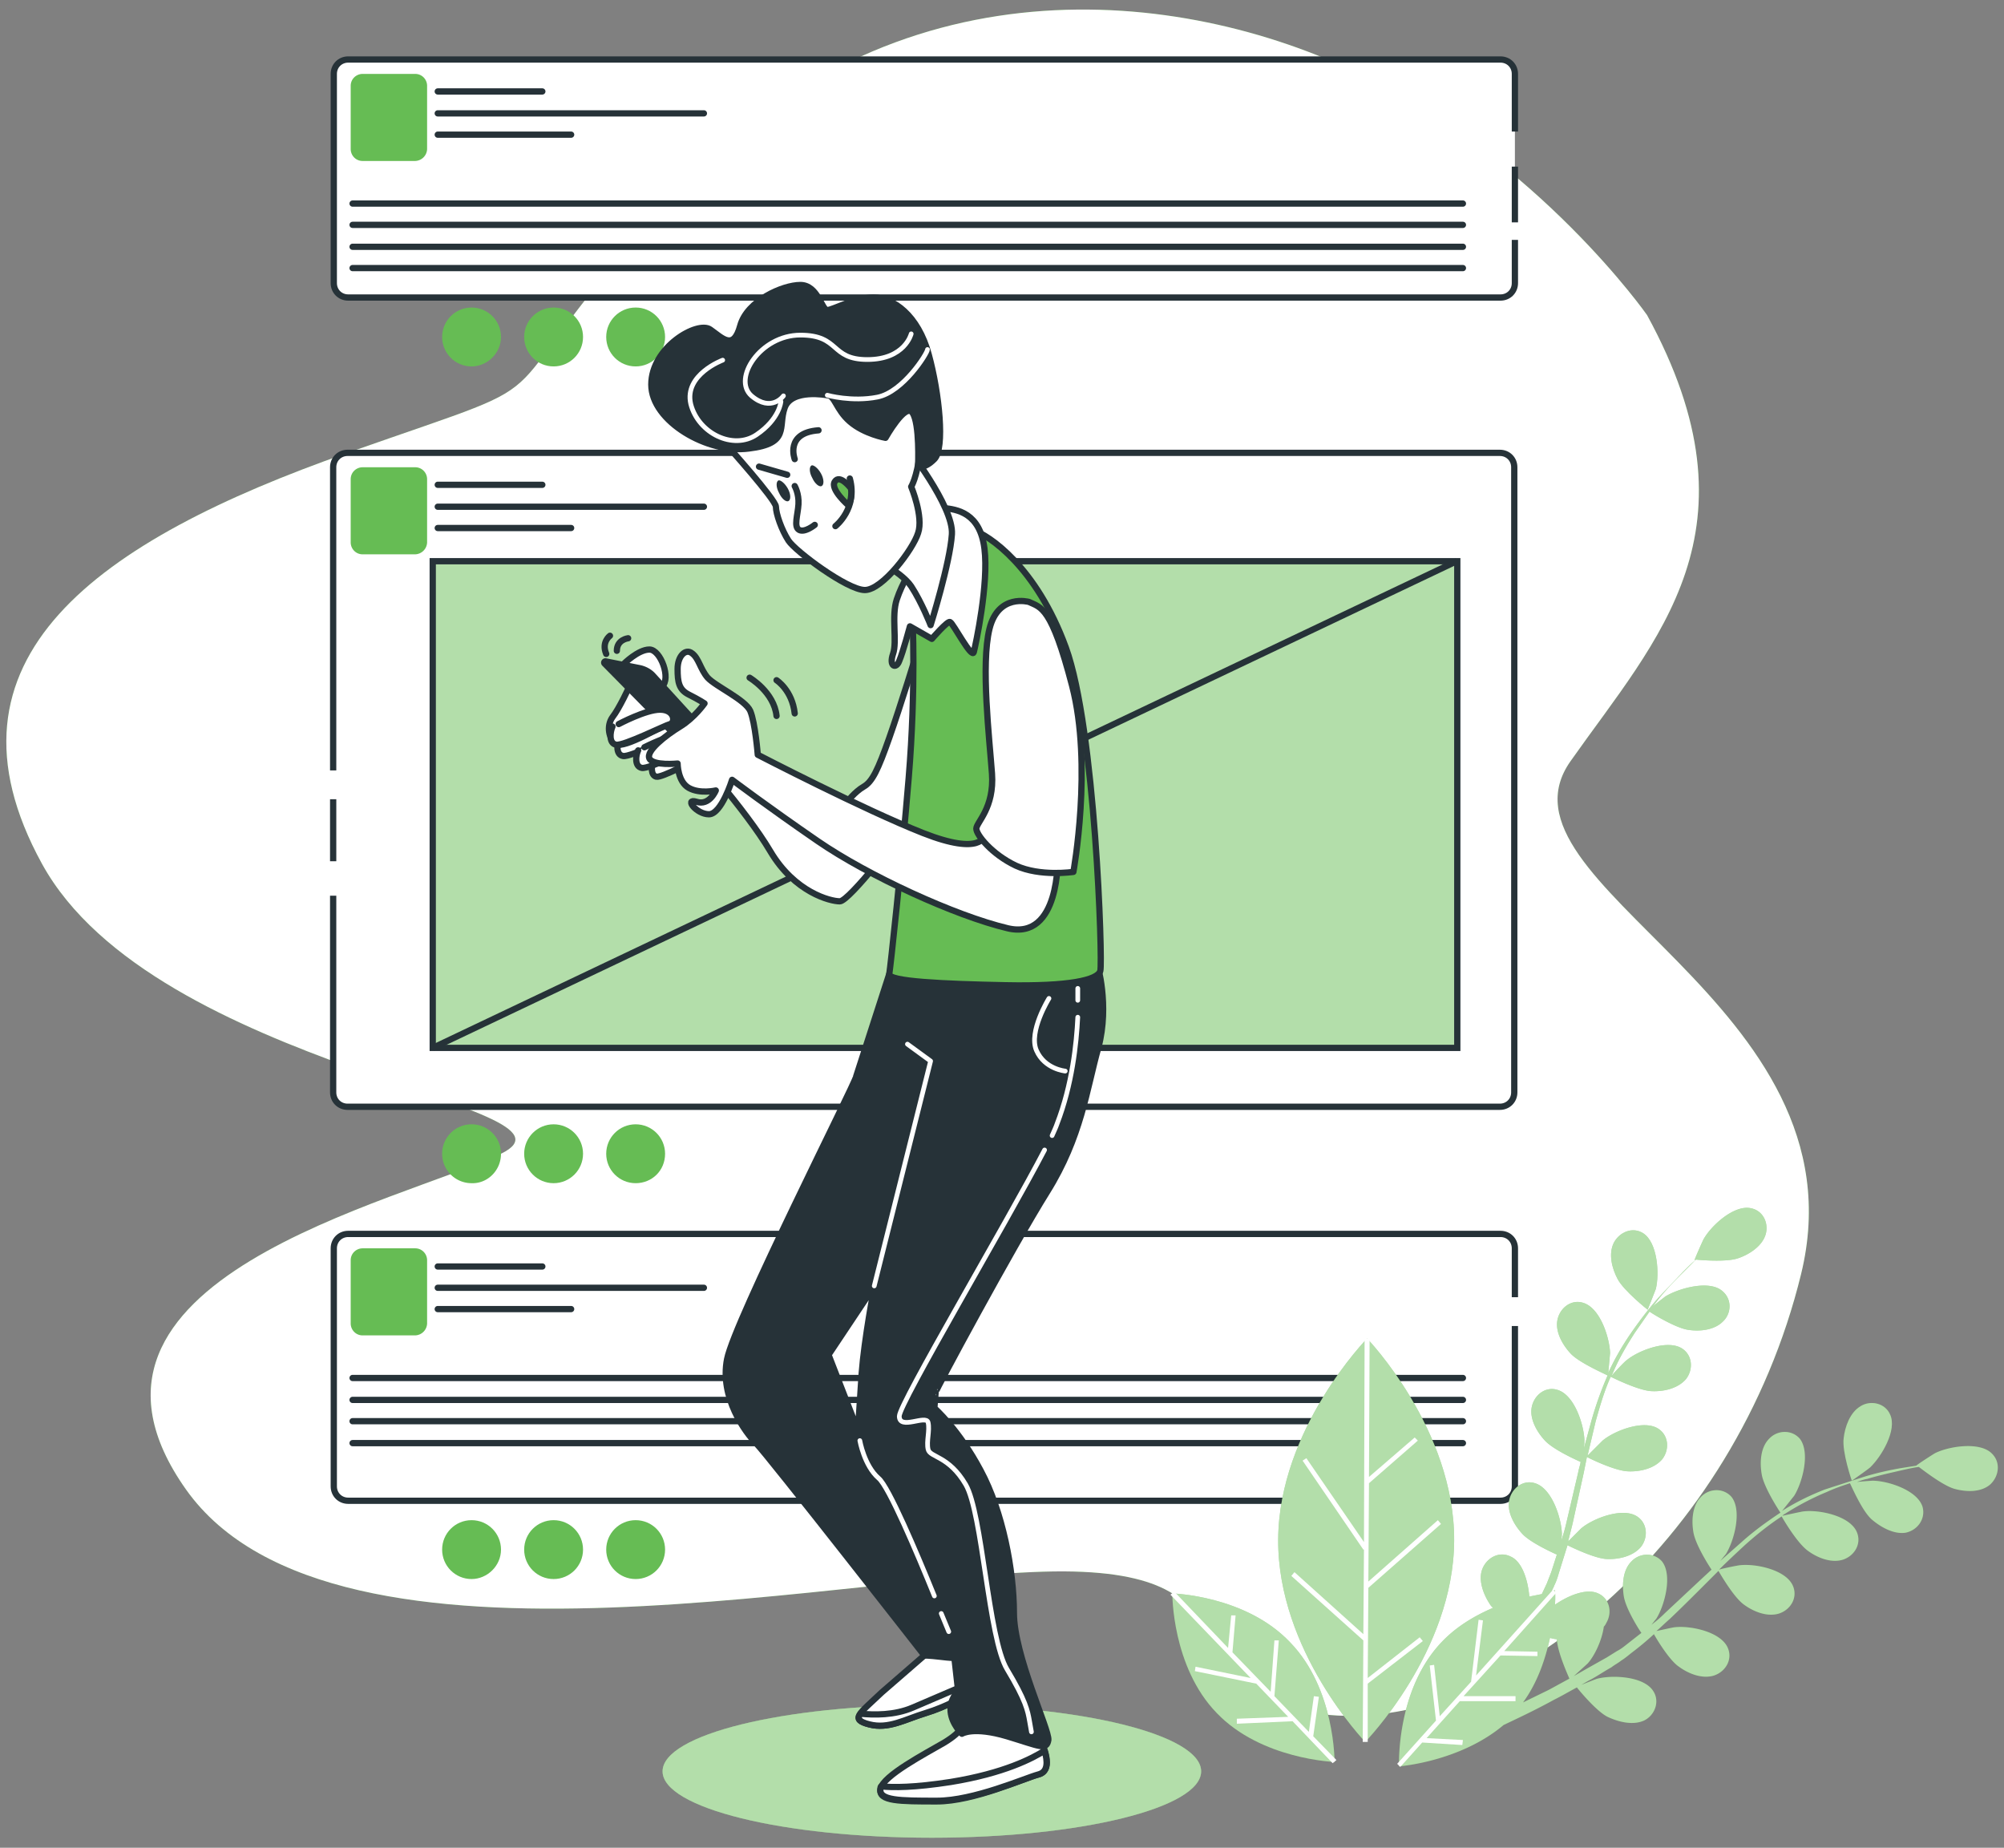 <svg xmlns="http://www.w3.org/2000/svg" xmlns:xlink="http://www.w3.org/1999/xlink" viewBox="0 0 320 295" xmlns:v="https://vecta.io/nano"><rect x="0" y="0" width="320" height="295" fill="#808080" stroke="none"/><style><![CDATA[.O{stroke-miterlimit:10}.P{stroke-linejoin:round}.Q{stroke:#263238}.R{fill:#fff}.S{stroke-linecap:round}.T{fill:#66bc54}.U{fill:none}.V{fill:#263238}]]></style><use xlink:href="#B" class="T"/><g class="R"><use xlink:href="#B" opacity=".7"/><g class="O Q"><path d="M241.9,38.3v6.9c0,1.3-1,2.3-2.3,2.3h-184c-1.3,0-2.3-1-2.3-2.3V11.8c0-1.3,1-2.3,2.3-2.3     h184c1.3,0,2.3,1,2.3,2.3V21"/><path d="M241.9 26.6v8.9"/></g></g><path d="M56.3 32.5h177.3M56.3 35.9h177.3M56.3 39.4h177.3M56.3 42.8h177.3M69.9 14.6h16.7m-16.7 3.5h42.5m-42.5 3.4h21.3" class="P S U O Q"/><path d="M66.3 25.7h-8.4c-1.1 0-1.9-.9-1.9-1.9V13.7c0-1.1.9-1.9 1.9-1.9h8.4c1.1 0 1.9.9 1.9 1.9v10.1a1.97 1.97 0 0 1-1.9 1.9z" class="T"/><g class="O Q"><path d="M241.9,211.7v25.6c0,1.3-1,2.3-2.3,2.3h-184c-1.3,0-2.3-1-2.3-2.3v-38c0-1.3,1-2.3,2.3-2.3     h184c1.3,0,2.3,1,2.3,2.3v7.8" class="R"/><path d="M56.3 220h177.3m-177.3 3.5h177.3m-177.3 3.4h177.3m-177.3 3.5h177.3M69.9 202.2h16.7m-16.7 3.4h42.5M69.9 209h21.3" class="P S U"/></g><path d="M66.3 213.2h-8.4c-1.1 0-1.9-.9-1.9-1.9v-10.1c0-1.1.9-1.9 1.9-1.9h8.4c1.1 0 1.9.9 1.9 1.9v10.1a1.97 1.97 0 0 1-1.9 1.9z" class="T"/><g class="O Q R"><path d="M53.2,123V74.6c0-1.3,1-2.3,2.3-2.3h184c1.3,0,2.3,1,2.3,2.3v99.8c0,1.3-1,2.3-2.3,2.3h-184     c-1.3,0-2.3-1-2.3-2.3V143"/><path d="M53.2 137.5v-9.9"/></g><path d="M69.9 77.4h16.7m-16.7 3.5h42.5m-42.5 3.4h21.3" class="P S U O Q"/><g class="T"><path d="M66.3 88.5h-8.4c-1.1 0-1.9-.9-1.9-1.9V76.5c0-1.1.9-1.9 1.9-1.9h8.4c1.1 0 1.9.9 1.9 1.9v10.1a1.97 1.97 0 0 1-1.9 1.9zM80 184.2c0-2.6-2.1-4.7-4.7-4.7s-4.7 2.1-4.7 4.7 2.1 4.7 4.7 4.7c2.5.1 4.7-2 4.7-4.7z"/><circle cx="88.4" cy="184.2" r="4.7"/><path d="M106.2 184.2c0-2.6-2.1-4.7-4.7-4.7s-4.7 2.1-4.7 4.7 2.1 4.7 4.7 4.7 4.7-2 4.7-4.7zM80 53.8c0-2.6-2.1-4.7-4.7-4.7s-4.7 2.1-4.7 4.7 2.1 4.7 4.7 4.7c2.5 0 4.7-2.1 4.7-4.7z"/><use xlink:href="#C"/><use xlink:href="#C" x="13.1"/><path d="M80 247.4c0-2.6-2.1-4.7-4.7-4.7s-4.7 2.1-4.7 4.7 2.1 4.7 4.7 4.7c2.5 0 4.7-2.1 4.7-4.7z"/><use xlink:href="#C" y="193.6"/><use xlink:href="#C" x="13.1" y="193.6"/><path d="M69.1 89.6h163.6v77.7H69.1z"/></g><path d="M69.1 89.6h163.6v77.7H69.1z" opacity=".5" class="R"/><g class="O Q U"><path d="M69.1 89.6h163.6v77.7H69.1z"/><path d="M69.1 167.3l163.5-77.7"/></g><ellipse cx="148.8" cy="282.8" rx="43" ry="10.6" opacity=".3" class="R"/><ellipse cx="148.8" cy="282.8" rx="43" ry="10.6" class="T"/><g class="R"><ellipse cx="148.8" cy="282.8" rx="43" ry="10.6" opacity=".5"/><g class="O P Q"><path d="M110.1 119.3s9 10 12.9 16.6 9.6 8 11.1 8 10-11.1 10.6-11.9-6.3-4.7-6.3-4.7l-6.6 1.6s-9.4-2.9-12.7-6.6c-3.3-3.6-9.3-8.6-9-3z"/><path d="M146.5 103.9s-2.7 8.8-4.5 13.9-2.7 7-4.1 7.8-2.7 2.5-2.7 2.5 3.1 4.3 7.8 6.3 6.8 1.4 6.8 1.4 1.2-21.9.4-27.4-1.2-8-3.7-4.5zm7 171.6s.4.8-2.7 2.7c-3.1 1.8-9.8 5.3-10.2 7.4-.4 2 3.1 2 9 2s13.9-3.7 16.2-4.3 1.2-3.7.2-5.9c-1-2.3-10.2-3.7-12.5-1.9z"/><path d="M165.8 283.3c1.6-.4 1.5-2.1 1-3.8-1.9 1.2-6.4 3.6-15 5-5.8.9-9.2.9-11.1.7-.1.1-.1.2-.1.3-.4 2 3.1 2 9 2s14-3.6 16.2-4.2zm-18.2-19l-6.8 5.9c-3.7 3.5-5.1 4.3-2 5.1s5.7-.8 9-1.8 6.1-2.7 6.1-2.7 2.3-3.3.6-6.8c-1.6-3.4-6.9.3-6.9.3z"/><path d="M154 270.8s.6-.8.9-2.1l-9.1 3.9c-3 1.3-6.3 1.2-8.4 1-.6.8-.2 1.3 1.4 1.7 3.1.8 5.7-.8 9-1.8s6.2-2.7 6.2-2.7z"/></g></g><path d="M167.2 190.3c5.5-8.8 6.3-16.4 8.2-23.1 1.8-6.8-.2-13.3-.2-13.3l-33.2 1.6-5.3 16.4c0 .8-19.4 39-20.6 45.1s2.9 11.7 4.7 13.5 26.8 33.8 26.8 33.8.8 0 2.5.2c1.6.2 2.3.2 2.3.2l.6 5.3s-1.4 1.2-1.2 3.3c.2 2 1.8 3.5 1.8 3.5s1.8-1.2 7.2.4c5.3 1.6 6.3 2.3 6.6.6.2-1.6-5.5-13.5-5.5-20.3s-1.8-16.2-5.3-22.7c-3.5-6.6-7.4-10-7.4-10l.2-2.5c-.2 0 12.3-23.2 17.8-32zm-29.6 28.9l-.6 9.2-4.7-12.1 7.4-11.1c-.1.1-1.7 8.7-2.1 14z" class="O P Q V"/><path d="M145.7 98.4s.6 11.3-.6 25.8-2.9 30.1-3.1 31.3 8.6 1.6 18.6 1.8 14.7-.8 15.1-2.3c.4-1.4-.8-38.7-5.5-51.6s-12.3-18-14.9-18.8c-2.6-.7-10.2 6.4-9.6 13.8z" class="O P Q T"/><g class="R O P Q"><path d="M145.6 90.8s-1.5 2.2-2.4 4.9.1 6.7-.6 8.7.5 2.5 1 1.1c.6-1.4 1.7-5.5 1.7-5.5l3.5 2s2.5-2.9 2.9-2.7c.5.2 3.5 6 3.8 4.8s2.4-10.9 1.7-16.5c-.7-5.7-4.3-6.3-6.7-6.5-2.2-.1-4.9 9.7-4.9 9.7z"/><path d="M138.7 88.8s5.1 2.3 6.8 4.8c1.7 2.6 3.1 6.2 3.1 6.2s3.1-9.9 3.4-14.5c.3-4.5-7.4-14.2-7.4-14.2s-3.1-4.3-5.4 3.4c-2.2 7.8-.5 14.3-.5 14.3z"/><path d="M116 71s7.9 8.8 7.9 9.9.9 3.7 2 5.4 9.4 7.9 12.2 7.9 7.7-6.5 8.5-9.1c.9-2.6-1.1-7.4-1.1-7.4s.9-1.4 1.4-5.4c.6-4 .6-7.7-1.7-9.1s-6.5-2-11.1-2c-4.5 0-7.7-1.7-10.5.6-2.8 2.4-7.6 9.2-7.6 9.2z"/></g><g class="V"><path d="M132.1 63.1s-5.7-1.1-6.8 2 .9 5.7-5.7 6.5c-6.5.9-15.6-4.3-15.6-10.2 0-6 7.4-10.2 9.4-8.8s3.7 3.4 4.8-.6 6.8-6.5 9.6-6.5 3.4 4 4.3 4 4.3-2 7.4-2 7.1 2.8 8.8 9.1c1.7 6.2 2.6 15 .9 16.7s-2.6 1.1-2.6 1.1.3-6.8-.9-8.5c-1.1-1.7-4.3 4-4.3 4s-3.4-.6-5.7-2.6c-2.2-1.9-2.4-4.2-3.6-4.2z" class="O P Q"/><path d="M131.1 75.6c.5.9.5 1.8.1 2s-1.1-.4-1.5-1.3c-.5-.9-.5-1.8-.1-2 .3-.1 1 .4 1.5 1.3zm-5.3 2.4c.5.9.5 1.8.1 2s-1.1-.4-1.5-1.3c-.5-.9-.5-1.8-.1-2 .3-.1 1 .4 1.5 1.3z"/></g><g class="O Q P"><path d="M121.2 74.5l4.5 1.3m1.2-2.5s-1.6-4.2 3.8-4.6" class="S U"/><g class="R"><path d="M105.1 121.2s3.3-1.9 5-1.9 1.9 1.7 1.3 1.9-5.7 3-6.6 2.8-.8-1.7-.5-2.4m-4.4-4.2s4.3-2.2 6.5-2.2 2.4 2 1.6 2.2-7.3 3.5-8.5 3.3-1-2-.6-2.8" class="S"/><path d="M102.9 119.3s4.3-2.2 6.5-2.2 2.4 2 1.6 2.2-7.3 3.5-8.5 3.3-1-2-.6-2.8" class="S"/><path d="M100.5 109.6s-1.6 3.5-2.7 4.9c-1 1.4-.6 3.5.6 4.3s7.8-3.1 7.8-3.1l-5.7-6.1zm-.9-3.6s2.3-2.3 4.1-2.3 3.5 4.7 2 5.9c-1.4 1.2-3.5-2-3.5-2l-2.6-1.6z"/></g></g><path d="M117.4 121.5l-12.7-13.9c-.6-.7-1.5-1.2-2.4-1.4l-5.5-1.1a.7.7 0 0 0-.6 1.2l13.9 14.1 7.3 1.1z" class="V"/><g class="O P Q R"><path d="M157.2 133.4s-.4 3.3-9.8-.4-26.4-12.5-26.4-12.5-.4-5.1-1.2-7c-.8-1.8-5.5-3.9-6.8-5.3-1.2-1.4-1.4-3.1-2.5-3.9-1-.8-2.3.4-2.3 2.5s.2 3.3 1.8 4.1 2.5 1.4 2.5 1.4-1.6 2.3-3.9 3.7-5.5 3.9-4.9 5.1 4.5.8 4.5.8 0 2.9 1.8 3.9 4.3.4 4.3.4-1 2.5-3.1 1.8c-2-.6 0 2 2 2s3.7-5.5 3.7-5.5 5.7 4.3 13.7 9.8 21.9 11.9 30.3 13.9 8-11.3 8-11.3l-11.7-3.5z"/><path d="M164.3 96.1s-4.9-1.4-6.3 4.3 0 17.6.4 23.1-2.5 7.8-2.5 8.8 2.5 4.1 6.3 5.9c3.9 1.8 9.2 1 9.2 1s3.1-17-.2-29.7-5-12.5-6.9-13.4z"/><path d="M98.8 115.6s4.3-2.3 6.6-2.3 2.5 2 1.6 2.3c-.8.2-7.4 3.5-8.6 3.3s-1-2-.6-2.9" class="S"/></g><g class="U O P S"><path d="M119.7 108.2s3.9 2.3 4.3 6.1m0-5.7s2.5 1.6 2.9 5.3m-26.6-12s-1.8.2-1.8 2m-1.1-2.4s-1.4 1-.6 2.9" class="Q"/><path d="M144.9 166.7l3.7 2.7-9 35.9m27.9-45.9s-3.3 5.3-2 8.3 4.6 3.3 4.6 3.3m-3.3 12.6c-6.1 11.7-23.2 40.5-23.2 42.5 0 2.3 4.3-.3 4.6 1s-.3 3 0 4.3 3.3 1 6 5.6 3.6 24.5 6.6 29.5 3.3 6.6 3.6 8.3l.3 1.7m7.4-114.1c-.2 4.2-.9 10.8-3.3 17-.2.6-.5 1.2-.8 1.9m4.1-23.5v1.9m-21.8 97.9l1.2 2.9M137.3 230s.7 4 3 6c1.6 1.3 6.1 11.9 8.9 18.8M125.1 63.2s-1.9 2.7-5.1 0c-3.1-2.7 1.4-9.7 7.8-9.7s4.7 3.9 10.7 3.9 7-4.1 7-4.1m-13.4 9.8s3.9 1.1 8 .3 8-7 8-7.6m-32.7 1.7s-6.2 2.3-5.1 7c1.2 4.7 6.8 7.4 10.5 4.9s3.9-5.3 3.9-5.3" stroke="#fff" stroke-width=".75"/><path d="M126.9 77.6s.7 1.2.6 2.9-.8 3.6.1 4.1 2.5-.8 2.5-.8m3.3.2s3.6-2.8 2.3-7.6" class="Q"/></g><g class="T"><path d="M135.9 78s-1.8-2.4-2.6-1.1c-.8 1.2 2.2 3.8 2.2 3.8s.6-1.1.4-2.7z" class="O P Q"/><use xlink:href="#D"/><use xlink:href="#E"/><use xlink:href="#F"/><use xlink:href="#G"/><use xlink:href="#H"/></g><g opacity=".5" class="R"><use xlink:href="#D"/><use xlink:href="#E"/><use xlink:href="#F"/><use xlink:href="#G"/><use xlink:href="#H"/></g><path d="M227.2 262l-.5-.6-8.3 6.5.1-14.4 11.6-10.2-.5-.6-11.1 9.8.1-15.7 7.8-6.8-.5-.5-7.3 6.3.1-22.1h-.8l-.1 32.5-9.2-13.4-.6.4 9.7 14.2h.1l-.1 13.5-11-9.9-.5.6 11.5 10.3h0l-.1 16.2h.8v-9.3zm21.3-7.7l-.5-.5-12.3 13.7 1.1-8.8-.7-.1-1.2 9.9h0l-5 5.5-.9-8.2-.7.1 1 8.8-6.2 6.9.5.5 3.5-3.9 6.4.4.1-.8-5.8-.3 5.3-5.9h8.9v-.8h-8.3l5.9-6.5 5.9.1v-.7l-5.3-.1zm-37.9 16.6l-.8-.1-.8 5.7-5.5-5.7.7-8.9h-.7l-.6 8.2-6.1-6.3.5-5.9h-.7l-.5 5.2-8.6-9-.6.5 12.8 13.3-8.8-1.8-.1.7 9.8 2h0l5.1 5.3-8.2.3v.8l8.9-.4 6.4 6.7.6-.5-3.7-3.8z" class="R"/><defs ><path id="B" d="M263 50.3s-17.2-24.6-45.9-38.5S142.6-7 108.2 30.6 95.3 58.3 55.5 72.3s-66.8 32.8-48.8 65.6 89.2 38.6 73.3 46.3-74.1 20-50.3 53.6 109.7 12.3 141.7 13.1c31.9.8 13.1 20.5 40.9 22.9 27.8 2.5 64.7-27 75.3-70.4s-50.8-62.2-36.8-81.9c13.8-19.6 31-36.8 12.2-71.2z"/><path id="C" d="M93.1 53.8c0-2.6-2.1-4.7-4.7-4.7s-4.7 2.1-4.7 4.7 2.1 4.7 4.7 4.7 4.7-2.1 4.7-4.7z"/><path id="D" d="M263.1 209.1l1.3-3.3c.6-2.4.3-7.4-2-8.9-1.7-1.1-3.8-.2-4.7 1.5-.9 1.8-.3 4.1.6 5.8 1 1.9 4.8 4.9 4.8 4.9z"/><path id="E" d="M318.1 232.1c-1.9-2-6.9-1.2-9.1-.1-.2.1-3 1.9-3 2l-2.5.4c-1.7.3-3.6.7-5.6 1.3l-6.5 2.1c-2.3.9-4.6 2-6.8 3.4l-.1.1 2-2.5c1.3-2.1 2.6-6.9.9-9.1-1.3-1.5-3.6-1.4-4.9 0-1.4 1.4-1.5 3.8-1.2 5.6.3 2.1 2.8 5.9 3 6.2-2.1 1.4-4.2 2.9-6.2 4.7l-3.4 3 .9-1.1c1.3-2.1 2.6-6.9.9-9.1-1.3-1.5-3.6-1.4-4.9 0-1.4 1.4-1.5 3.8-1.2 5.6.3 1.9 2.3 5.1 2.9 6l-1.3 1.2-6.1 5.7c-.7.7-1.4 1.3-2.2 1.9l.8-1c1.3-2.1 2.6-6.9.9-9.1-1.3-1.5-3.6-1.4-4.9 0-1.4 1.4-1.5 3.8-1.2 5.6s2.1 4.8 2.8 5.8l-2.3 1.8c-.5.4-1 .8-1.6 1.1l-1.6 1-3.2 1.8-2.1 1.2 2.2-2c1.1-1.2 2.3-3.7 2.6-5.9.2-.2.3-.4.4-.6 1-1.7.5-3.9-1.3-4.7-1.9-.9-4.9.4-6.9 1.8.1-1.4 0-2.3 0-2.3s-.2 0-.5.1c.1-.3.3-.6.4-.9.3-.6.5-1.2.7-1.9l1.4-4.5c1 .5 4.4 2.1 6.2 2.2 1.9.1 4.2-.4 5.5-1.9 1.2-1.5 1.1-3.8-.6-4.9-2.3-1.5-7 .3-8.9 1.9l-2.1 2.1.7-2.8 1.8-8.2.5-2.5c.3.2 4.4 2.2 6.5 2.3 1.9.1 4.2-.4 5.5-1.9 1.2-1.5 1.1-3.8-.6-4.9-2.3-1.5-7 .3-8.9 1.9l-2.4 2.4 1.3-5.5c.7-2.5 1.4-4.9 2.4-7.1.2.1 4.4 2.2 6.5 2.3 1.9.1 4.2-.4 5.5-1.9 1.2-1.5 1.1-3.8-.6-4.9-2.3-1.5-7 .3-8.9 1.9-.2.1-2.1 2.1-2.4 2.5.1-.1.1-.3.2-.4 1-2.4 2.3-4.6 3.6-6.6l2.3-3.3c.7.5 4.2 2.6 6.1 2.9 1.8.3 4.2.1 5.6-1.3 1.4-1.3 1.5-3.6-.1-4.9-2.1-1.8-7-.4-9.1.9-.1.1-1.2.9-2 1.6l1.1-1.4c1.3-1.6 2.7-3 3.9-4.2l1.9-1.9c1 .1 4.9.4 6.7-.2s3.8-1.9 4.4-3.7-.3-3.9-2.3-4.3c-2.7-.6-6.4 2.8-7.6 5-.1.2-1.5 3.3-1.4 3.3h.1c-.6.5-1.2 1.1-1.9 1.8l-4 4.2c-1.4 1.6-2.8 3.4-4.2 5.4s-2.7 4.2-3.8 6.6v.1l.3-3.3c-.1-2.5-1.6-7.2-4.3-8-1.9-.6-3.7.8-4.1 2.7s.8 4 2.1 5.4c1.4 1.5 5.6 3.3 5.9 3.5a57.3 57.3 0 0 0-2.6 7.3l-1.2 4.4c.1-.7.1-1.3.1-1.4-.1-2.5-1.6-7.2-4.3-8-1.9-.6-3.7.8-4.1 2.7s.8 4 2.1 5.4 4.8 3 5.7 3.4c-.1.6-.3 1.1-.4 1.7l-1.9 8.1c-.2.9-.5 1.9-.8 2.8.1-.6.1-1.1.1-1.2-.1-2.5-1.6-7.2-4.3-8-1.9-.6-3.7.8-4.1 2.7s.8 4 2.1 5.4c1.2 1.3 4.4 2.8 5.5 3.3l-.9 2.8-.7 1.8-.8 1.7-2 .4c-.2-2.5-1.1-5.6-3-6.4-1.8-.9-3.8.2-4.5 2s.2 4.1 1.2 5.6c.1.2.3.4.5.6-3 1.3-6.1 3.1-8.6 5.9-6.9 7.7-6.4 19.4-6.4 19.4s9.7-.7 16.7-6.6c2.1-1 4.9-2.3 8-4 1.2-.6 2.4-1.3 3.7-2 .3.4 3.1 3.8 4.9 4.7 1.7.8 4 1.4 5.8.6 1.7-.8 2.6-3 1.5-4.7-1.5-2.4-6.5-2.6-8.9-2-.1 0-1.6.6-2.6 1 .5-.3 1-.6 1.6-.9 1.1-.6 2.1-1.3 3.2-1.9.5-.4 1.1-.7 1.6-1.1.5-.3 1.1-.8 1.6-1.2a47.65 47.65 0 0 0 3.6-3c.5.9 2.5 4.2 4 5.2 1.5 1.1 3.7 2 5.6 1.4 1.8-.6 3-2.5 2.2-4.4-1.1-2.6-6-3.6-8.5-3.3-.2 0-1.9.4-2.9.6.7-.6 1.4-1.3 2.1-1.9 2-1.9 4-3.9 6-5.9l1.8-1.8c.2.3 2.4 4.2 4.1 5.4 1.5 1.1 3.7 2 5.6 1.4 1.8-.6 3-2.5 2.2-4.4-1.1-2.6-6-3.6-8.5-3.3-.2 0-2.7.5-3.3.7 1.3-1.3 2.7-2.6 4.1-3.9 1.9-1.7 3.9-3.3 5.9-4.6.1.2 2.4 4.2 4.2 5.5 1.5 1.1 3.7 2 5.6 1.4 1.8-.6 3-2.5 2.2-4.4-1.1-2.6-6-3.6-8.5-3.3-.2 0-2.9.6-3.4.7.1-.1.2-.2.4-.3 2.2-1.4 4.5-2.6 6.7-3.5 1.3-.6 2.5-1 3.7-1.4.4.8 2 4.5 3.5 5.8 1.4 1.2 3.5 2.4 5.4 2.1 1.9-.4 3.2-2.2 2.7-4.1-.8-2.7-5.6-4.2-8-4.2-.1 0-1.5.1-2.5.2.6-.2 1.1-.4 1.7-.5 2-.6 3.9-1 5.6-1.4.9-.2 1.8-.4 2.6-.5.8.6 3.9 3 5.7 3.5s4.2.6 5.7-.7c1.4-1.3 1.7-3.5.3-4.9zm-70.8 37.7l-4.1 2c2.4-3.3 3.6-7.1 4.3-10.3.4.1.8.2 1.1.2.1 2.1 1.8 5.8 2 6.3l-3.3 1.8z"/><path id="F" d="M298.6 234.3c1.8-1.7 4.4-6 3.2-8.5-.8-1.8-3.1-2.3-4.7-1.3-1.7 1-2.5 3.3-2.7 5.1-.3 2.2 1.3 6.8 1.3 6.8s2.7-1.9 2.9-2.1z"/><path id="G" d="M218.3 213.7s-14.1 14.4-14.2 32.1c-.1 17.8 13.9 32.3 13.9 32.3s14.1-14.4 14.2-32.1c.1-17.8-13.9-32.3-13.9-32.3z"/><path id="H" d="M187.2 254.4s-.1 11.7 7.1 19.1c7.1 7.4 18.8 7.8 18.8 7.8s.1-11.7-7.1-19.1c-7.1-7.5-18.8-7.8-18.8-7.8z"/></defs></svg>